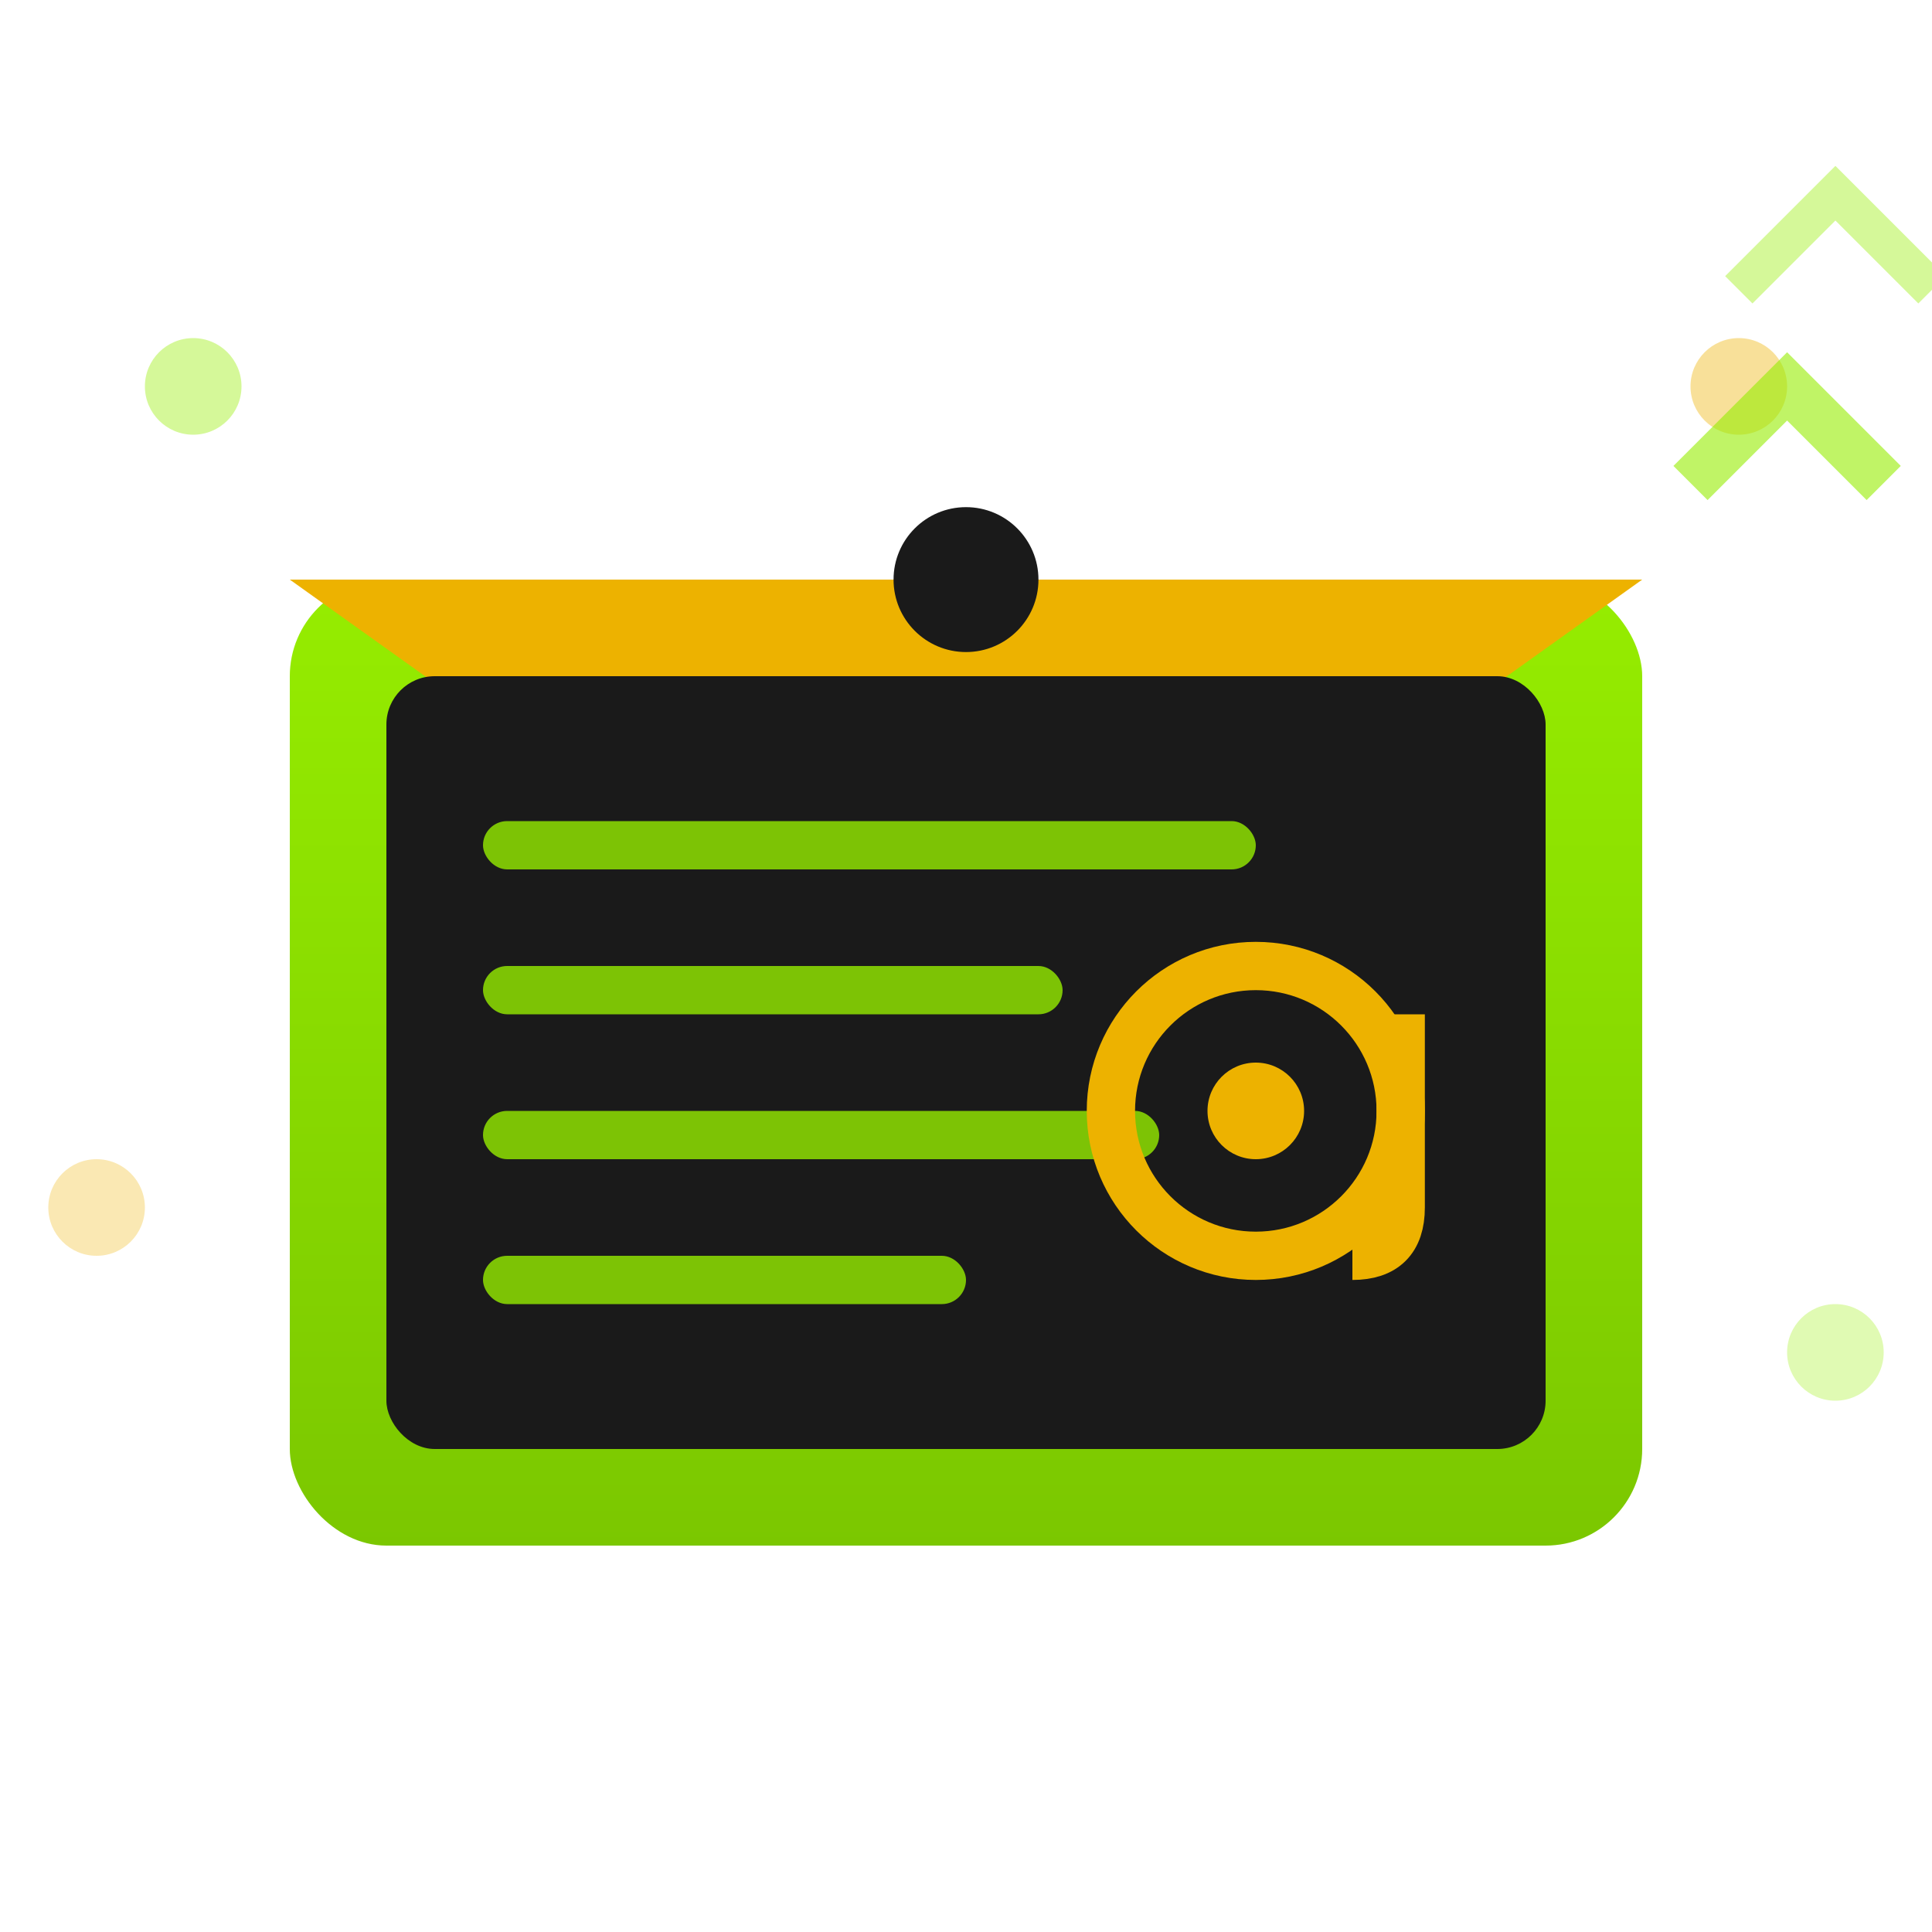 <svg width="40" height="40" viewBox="0 0 40 40" fill="none" xmlns="http://www.w3.org/2000/svg">
    <defs>
        <linearGradient id="emailGrad" x1="0%" y1="0%" x2="0%" y2="100%">
            <stop offset="0%" style="stop-color:#96ed00"/>
            <stop offset="100%" style="stop-color:#7bc700"/>
        </linearGradient>
    </defs>
    
    <!-- Email envelope -->
    <rect x="6" y="12" width="28" height="20" rx="2" fill="url(#emailGrad)"/>
    
    <!-- Envelope flap -->
    <path d="M6 12 L20 22 L34 12" fill="#edb200"/>
    
    <!-- Inner envelope -->
    <rect x="8" y="14" width="24" height="16" rx="1" fill="#1a1a1a"/>
    
    <!-- Email lines -->
    <rect x="10" y="17" width="16" height="1" rx="0.5" fill="#96ed00" opacity="0.8"/>
    <rect x="10" y="20" width="12" height="1" rx="0.5" fill="#96ed00" opacity="0.8"/>
    <rect x="10" y="23" width="14" height="1" rx="0.5" fill="#96ed00" opacity="0.8"/>
    <rect x="10" y="26" width="10" height="1" rx="0.5" fill="#96ed00" opacity="0.8"/>
    
    <!-- @ symbol -->
    <circle cx="26" cy="23" r="3" stroke="#edb200" stroke-width="1" fill="none"/>
    <circle cx="26" cy="23" r="1" fill="#edb200"/>
    <path d="M29 21 L29 25 Q29 26 28 26" stroke="#edb200" stroke-width="1" fill="none"/>
    
    <!-- Decorative email symbols -->
    <circle cx="4" cy="8" r="1" fill="#96ed00" opacity="0.4"/>
    <circle cx="36" cy="8" r="1" fill="#edb200" opacity="0.4"/>
    <circle cx="2" cy="25" r="1" fill="#edb200" opacity="0.3"/>
    <circle cx="38" cy="28" r="1" fill="#96ed00" opacity="0.3"/>
    
    <!-- Sending animation elements -->
    <path d="M35 10 L37 8 L39 10" stroke="#96ed00" stroke-width="1" fill="none" opacity="0.6"/>
    <path d="M36 6 L38 4 L40 6" stroke="#96ed00" stroke-width="0.8" fill="none" opacity="0.4"/>
    
    <!-- Envelope seal -->
    <circle cx="20" cy="12" r="1.5" fill="#1a1a1a"/>
</svg>
